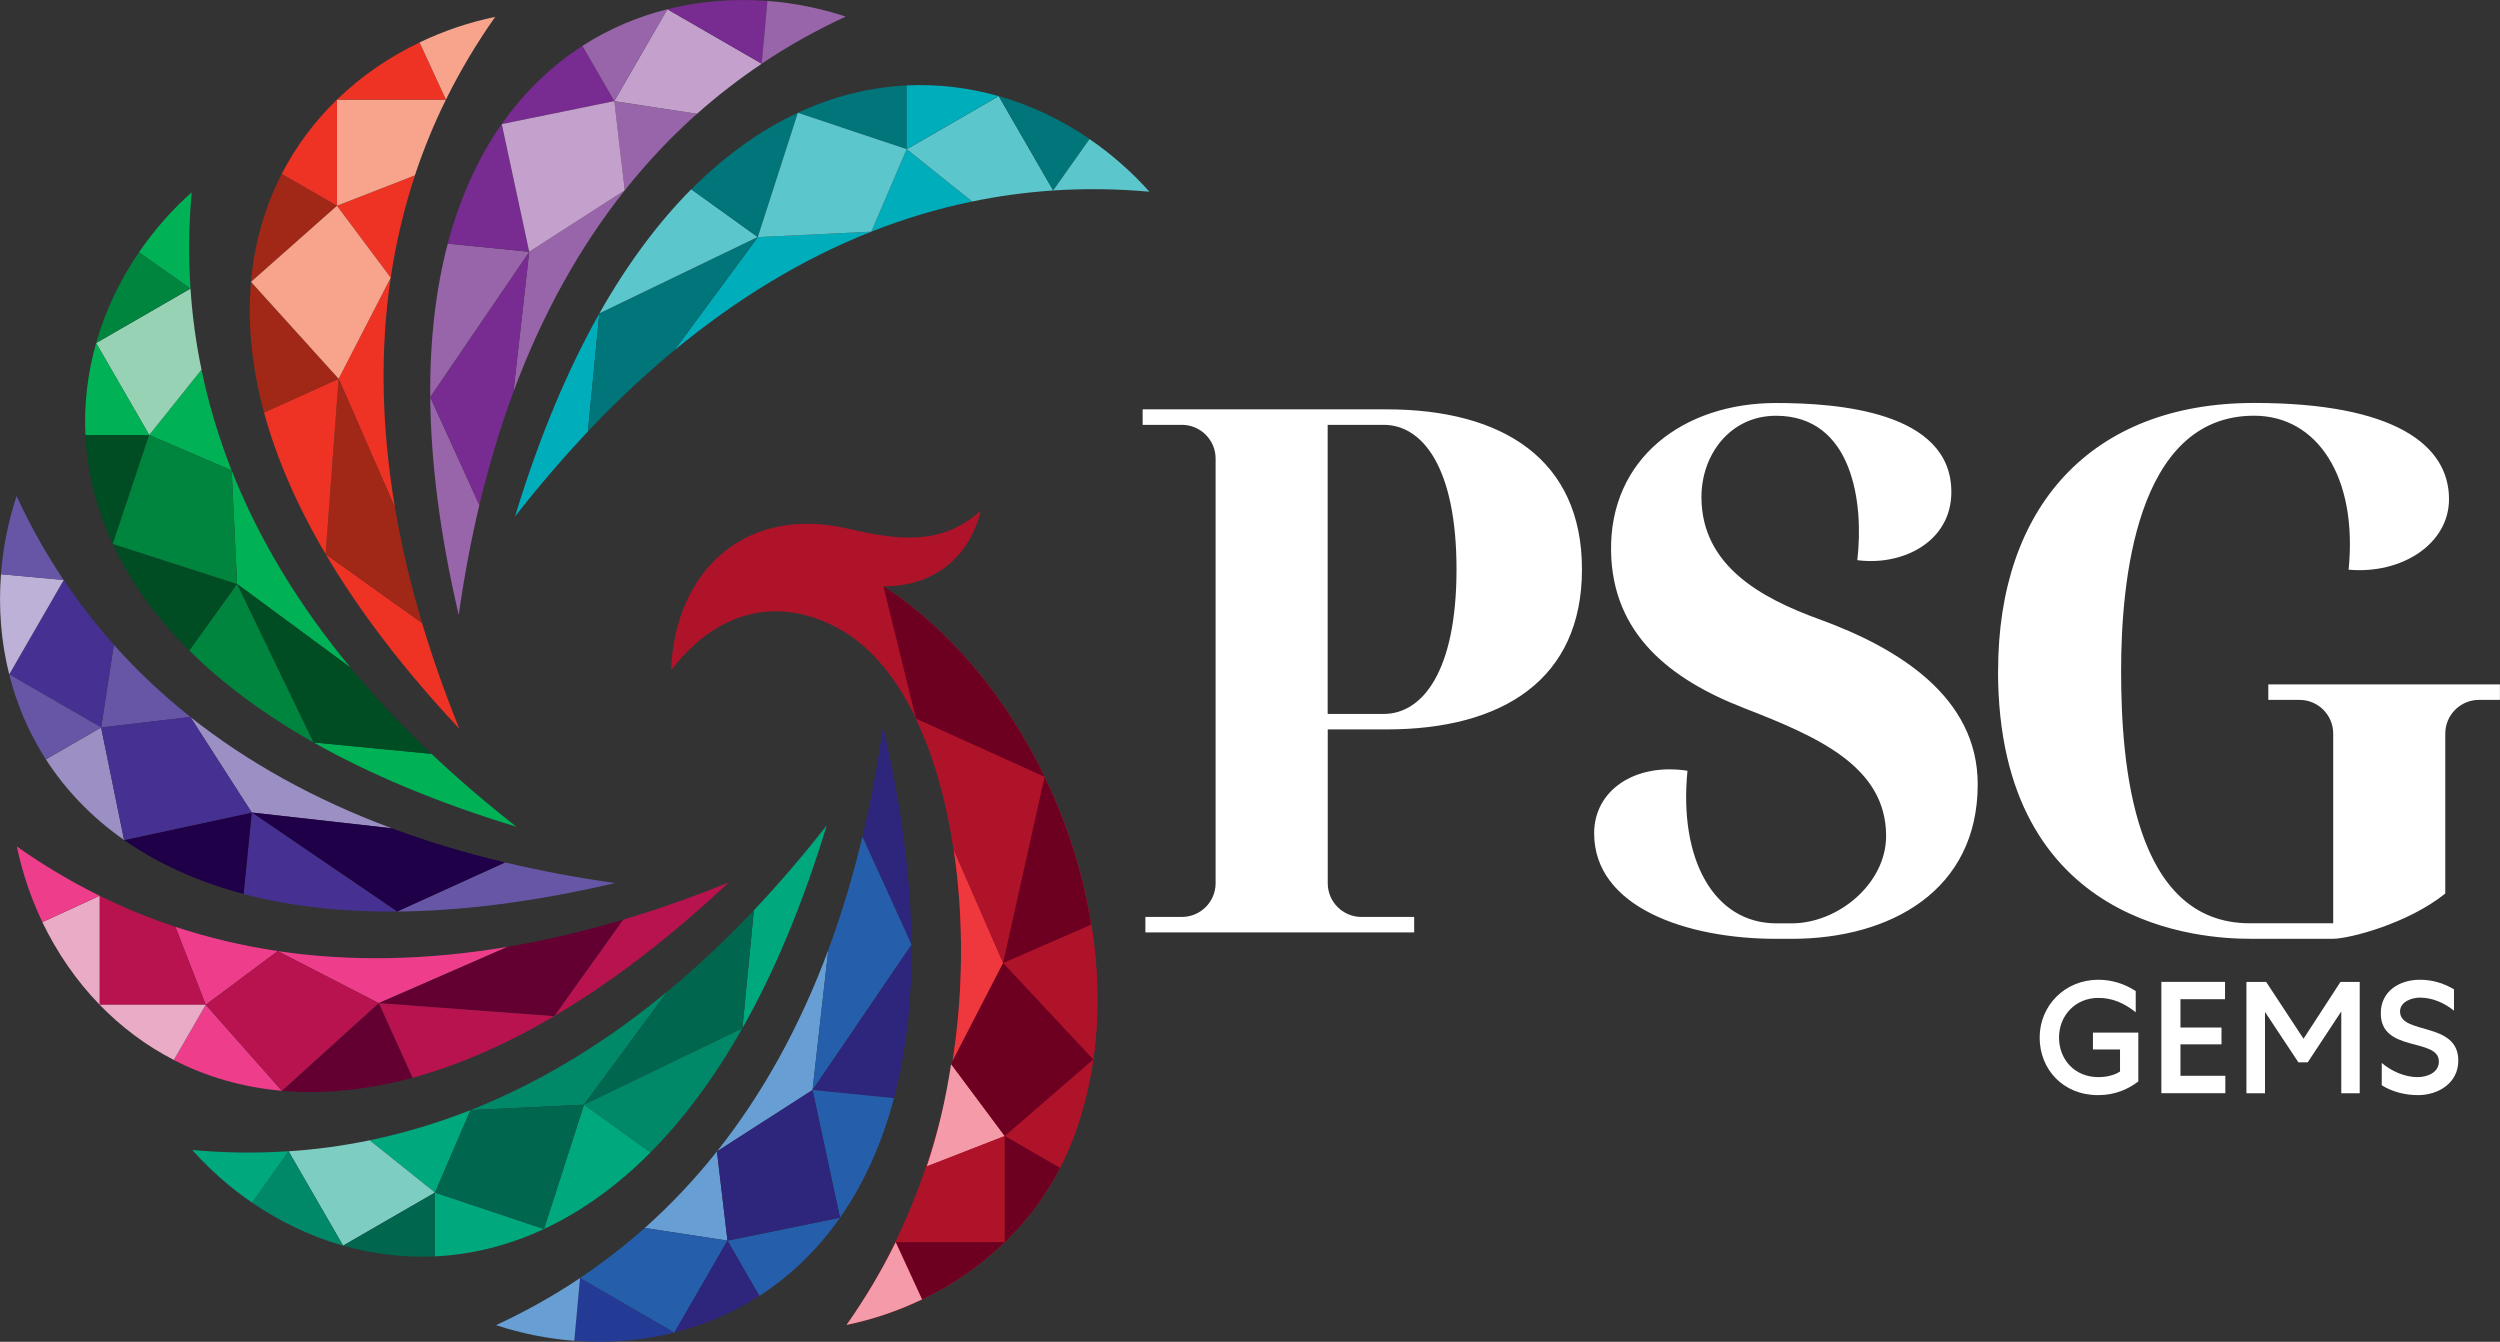 <?xml version="1.0" encoding="UTF-8"?>
<svg id="Layer_2" data-name="Layer 2" xmlns="http://www.w3.org/2000/svg" viewBox="0 0 347.13 186.31">
  <rect x="0" y="0" width="347.13" height="186.31" fill="#333333" stroke="none"/>
  <defs>
    <style>
      .cls-1 {
        fill: #008969;
      }

      .cls-1, .cls-2, .cls-3, .cls-4, .cls-5, .cls-6, .cls-7, .cls-8, .cls-9, .cls-10, .cls-11, .cls-12, .cls-13, .cls-14, .cls-15, .cls-16, .cls-17, .cls-18, .cls-19, .cls-20, .cls-21, .cls-22, .cls-23, .cls-24, .cls-25, .cls-26, .cls-27, .cls-28, .cls-29, .cls-30, .cls-31, .cls-32, .cls-33, .cls-34, .cls-35 {
        fill-rule: evenodd;
      }

      .cls-2 {
        fill: #b8124f;
      }

      .cls-3 {
        fill: #004c23;
      }

      .cls-4 {
        fill: #7ecdc3;
      }

      .cls-5 {
        fill: #ee3d8b;
      }

      .cls-6 {
        fill: #00664d;
      }

      .cls-7 {
        fill: #6656a5;
      }

      .cls-8 {
        fill: #255fac;
      }

      .cls-9 {
        fill: #97d2b5;
      }

      .cls-10 {
        fill: #782b90;
      }

      .cls-36, .cls-12 {
        fill: #fff;
      }

      .cls-11 {
        fill: #00b156;
      }

      .cls-13 {
        fill: #00853e;
      }

      .cls-14 {
        fill: #00adbb;
      }

      .cls-15 {
        fill: #243b96;
      }

      .cls-16 {
        fill: #463192;
      }

      .cls-17 {
        fill: #9c8fc4;
      }

      .cls-18 {
        fill: #00a87e;
      }

      .cls-19 {
        fill: #ee3224;
      }

      .cls-20 {
        fill: #1f0048;
      }

      .cls-21 {
        fill: #f59aa9;
      }

      .cls-22 {
        fill: #6d0020;
      }

      .cls-23 {
        fill: #f8a48d;
      }

      .cls-24 {
        fill: #beb1d7;
      }

      .cls-25 {
        fill: #9865aa;
      }

      .cls-26 {
        fill: #679fd5;
      }

      .cls-27 {
        fill: #a12816;
      }

      .cls-28 {
        fill: #ae132a;
      }

      .cls-29 {
        fill: #00757a;
      }

      .cls-30 {
        fill: #2e257d;
      }

      .cls-31 {
        fill: #c3a1cc;
      }

      .cls-32 {
        fill: #640031;
      }

      .cls-33 {
        fill: #5bc6cc;
      }

      .cls-34 {
        fill: #ef383e;
      }

      .cls-35 {
        fill: #eaabc7;
      }
    </style>
  </defs>
  <g id="Layer_1-2" data-name="Layer 1">
    <g>
      <path class="cls-12" d="M246.65,128.21h2.11c6.49,0,13.12-5.52,13.13-12.12.01-9.65-9.47-13.79-19.7-17.76-10.28-3.99-18.3-10.29-18.49-21.78-.22-12.87,10.02-20.59,22.9-20.59,8.45,0,24.35,1.13,24.35,12.36,0,6.93-6.8,10.29-13.06,9.46.93-7.87-.6-20.05-11.29-20.05-6.42,0-10.41,5.5-10.35,11.41.08,9.4,8.22,13.89,16.35,16.84,11.1,4.04,22.01,10.83,22.01,22.93,0,14.73-12.1,21.45-25.85,21.45h-2.11c-12.6,0-25.3-4.45-25.3-14.66,0-5.95,5.64-9.8,12.96-8.68-1.23,12.38,3.71,21.19,12.35,21.19M184.35,99.13v-40.14h7.79c5.35,0,10.1,5.86,10.1,20.07s-4.76,20.07-10.1,20.07h-7.79ZM158.66,56.84v2.15h5.45c2.58,0,4.68,2.1,4.68,4.68v58.97c0,2.58-2.1,4.68-4.68,4.68h-5.07v2.15h37.32v-2.15h-7.32c-2.58,0-4.68-2.1-4.68-4.68v-21.36h8.17c16.12,0,27.13-6.94,27.13-22.22s-11.01-22.22-27.13-22.22h-33.86ZM277.43,93.15c0,35.94,28.87,37.2,34.97,37.2h11.57c2.16,0,10.31-2.06,15.56-6.28v-22.21c0-2.58,2.1-4.68,4.68-4.68h2.91v-2.15h-32.16v2.15h4.33c2.59,0,4.68,2.1,4.68,4.68v26.34h-11.57c-16.13,0-17.88-21.88-17.88-35.05,0-12.06,1.94-35.43,18.46-35.43,8.78,0,14.41,8.5,13.13,21.38,7.35.66,13.94-3.55,13.94-9.8,0-7.5-7.55-13.35-27.06-13.35-22.69,0-35.55,14.5-35.55,37.2Z"/>
      <path class="cls-36" d="M330.71,150.69c1.44.91,3.25,1.37,5.02,1.37,2.85,0,5.61-1.68,5.61-4.79,0-5.5-8.09-3.53-8.09-6.83,0-1.33,1.59-1.92,2.76-1.92,1.75,0,3.4.75,4.73,1.81v-2.96c-1.44-.86-3-1.33-4.77-1.33-2.83,0-5.39,1.63-5.39,4.6-.09,5.59,8.11,3.38,8.06,6.78,0,1.52-1.64,2.14-2.96,2.14-1.79,0-3.65-.84-4.97-1.97v3.09ZM319.15,147.51h1.28l4.66-7.07v11.36h2.56v-15.46h-2.67l-5.13,7.89-5.19-7.89h-2.74v15.46h2.58v-11.29l4.64,7ZM300.11,151.79h8.88v-2.41h-6.23v-4.37h5.7v-2.34h-5.7v-3.93h6.19v-2.41h-8.84v15.46ZM294.36,148.79c-.71.46-1.75.77-3,.77-3.31,0-5.46-2.47-5.46-5.5s2.25-5.5,5.46-5.5c1.88,0,3.51.66,5.19,1.99v-2.94c-1.59-1.04-3.36-1.57-5.19-1.57-4.66,0-8.15,3.6-8.15,8.02s3.25,8,8.11,8c2.36,0,4.18-.82,5.59-1.9v-6.78h-6.3v2.34h3.76v3.07Z"/>
      <path class="cls-11" d="M32.17,65.33c3.75,9.49,9.27,18.64,16.5,27.37l-15.75-11.62-.75-15.76Z"/>
      <path class="cls-11" d="M27.98,51.33c.98,4.74,2.38,9.41,4.19,14l-11.45-4.93,7.26-9.07Z"/>
      <path class="cls-9" d="M13.34,47.64l13.11-7.57c.25,3.8.76,7.55,1.53,11.26l-7.26,9.07-7.37-12.76Z"/>
      <path class="cls-11" d="M71.73,114.8c-11.14-3.38-20.47-7.35-28.2-11.71l16.39,1.59c3.65,3.45,7.59,6.83,11.81,10.13"/>
      <path class="cls-3" d="M43.52,103.08l-10.61-22,15.75,11.62c3.38,4.08,7.13,8.07,11.25,11.97l-16.39-1.59Z"/>
      <path class="cls-13" d="M43.52,103.08c-7.02-3.97-12.71-8.27-17.24-12.76l6.63-9.23,10.61,22Z"/>
      <path class="cls-3" d="M26.28,90.32c-4.8-4.77-8.29-9.76-10.63-14.79l17.26,5.56-6.63,9.23Z"/>
      <path class="cls-3" d="M15.66,75.53c-2.35-5.05-3.56-10.15-3.8-15.13h8.86s-5.06,15.13-5.06,15.13Z"/>
      <path class="cls-11" d="M11.86,60.4c-.21-4.39.33-8.68,1.49-12.76l7.37,12.76h-8.86Z"/>
      <path class="cls-13" d="M13.34,47.64c1.28-4.51,3.33-8.77,5.96-12.62l7.14,5.05-13.11,7.57Z"/>
      <path class="cls-11" d="M19.3,35.02c2.09-3.06,4.56-5.86,7.32-8.32-.41,4.51-.46,8.97-.17,13.37l-7.14-5.05Z"/>
      <polygon class="cls-13" points="32.92 81.09 32.17 65.33 20.71 60.4 15.66 75.53 32.92 81.09"/>
      <path class="cls-17" d="M26.43,99.55c7.99,6.34,17.34,11.51,27.97,15.46l-19.44-2.19-8.53-13.27Z"/>
      <path class="cls-7" d="M15.8,89.52c3.22,3.62,6.77,6.96,10.63,10.03l-12.38,1.46,1.76-11.49Z"/>
      <path class="cls-16" d="M1.28,93.64l7.57-13.11c2.12,3.16,4.44,6.16,6.95,8.99l-1.76,11.49-12.76-7.37Z"/>
      <path class="cls-7" d="M85.42,122.61c-11.34,2.65-21.4,3.88-30.28,3.96l14.99-6.82c4.89,1.16,9.99,2.12,15.29,2.87"/>
      <path class="cls-20" d="M55.14,126.57l-20.18-13.75,19.44,2.19c4.96,1.84,10.21,3.42,15.73,4.74l-14.99,6.82Z"/>
      <path class="cls-16" d="M55.14,126.57c-8.06.07-15.15-.81-21.31-2.43l1.13-11.31,20.18,13.75Z"/>
      <path class="cls-20" d="M33.83,124.13c-6.54-1.73-12.05-4.31-16.6-7.49l17.73-3.82-1.13,11.31Z"/>
      <path class="cls-17" d="M17.23,116.64c-4.56-3.2-8.16-7.01-10.86-11.2l7.67-4.43,3.19,15.63Z"/>
      <path class="cls-7" d="M6.37,105.44c-2.38-3.69-4.06-7.68-5.09-11.8l12.76,7.37-7.67,4.43Z"/>
      <path class="cls-24" d="M1.28,93.64c-1.15-4.55-1.5-9.26-1.14-13.91l8.71.8-7.57,13.11Z"/>
      <path class="cls-7" d="M.13,79.73c.28-3.7,1.02-7.35,2.17-10.86,1.9,4.11,4.08,8,6.54,11.67l-8.71-.8Z"/>
      <polygon class="cls-16" points="34.96 112.82 26.43 99.55 14.04 101.01 17.23 116.64 34.96 112.82"/>
      <path class="cls-5" d="M38.56,132.06c10.09,1.5,20.77,1.29,31.95-.6l-17.93,7.83-14.02-7.23Z"/>
      <path class="cls-5" d="M24.35,128.69c4.6,1.52,9.34,2.64,14.22,3.37l-10,7.46-4.22-10.83Z"/>
      <path class="cls-2" d="M13.83,139.51v-15.13c3.41,1.68,6.92,3.12,10.52,4.31l4.22,10.83h-14.74Z"/>
      <path class="cls-2" d="M101.19,122.53c-8.49,7.96-16.6,14.06-24.25,18.57l9.57-13.4c4.81-1.43,9.71-3.16,14.68-5.17"/>
      <path class="cls-32" d="M76.94,141.1l-24.35-1.81,17.93-7.83c5.22-.89,10.55-2.14,15.99-3.76l-9.57,13.4Z"/>
      <path class="cls-2" d="M76.94,141.1c-6.95,4.09-13.52,6.88-19.67,8.55l-4.68-10.36,24.35,1.81Z"/>
      <path class="cls-32" d="M57.27,149.65c-6.53,1.77-12.59,2.3-18.12,1.81l13.44-12.17,4.68,10.36Z"/>
      <path class="cls-5" d="M39.14,151.46c-5.55-.49-10.57-1.99-15-4.27l4.43-7.67,10.57,11.94Z"/>
      <path class="cls-35" d="M24.14,147.18c-3.9-2.01-7.35-4.62-10.31-7.67h14.74l-4.43,7.67Z"/>
      <path class="cls-35" d="M13.83,139.51c-3.27-3.37-5.93-7.27-7.95-11.47l7.95-3.66v15.13Z"/>
      <path class="cls-5" d="M5.89,128.04c-1.6-3.34-2.8-6.88-3.55-10.5,3.7,2.61,7.54,4.89,11.49,6.84l-7.95,3.66Z"/>
      <polygon class="cls-2" points="52.59 139.28 38.56 132.06 28.57 139.51 39.14 151.46 52.59 139.28"/>
      <path class="cls-1" d="M65.33,154.14c9.49-3.75,18.64-9.27,27.37-16.5l-11.62,15.75-15.76.75Z"/>
      <path class="cls-18" d="M51.33,158.33c4.74-.98,9.41-2.38,14-4.19l-4.93,11.46-9.07-7.26Z"/>
      <path class="cls-4" d="M47.64,172.96l-7.57-13.1c3.8-.25,7.55-.76,11.26-1.53l9.07,7.26-12.76,7.37Z"/>
      <path class="cls-18" d="M114.8,114.58c-3.38,11.14-7.35,20.47-11.71,28.2l1.59-16.39c3.45-3.65,6.83-7.59,10.13-11.81"/>
      <path class="cls-6" d="M103.08,142.78l-22,10.61,11.62-15.75c4.08-3.38,8.07-7.13,11.97-11.25l-1.59,16.39Z"/>
      <path class="cls-1" d="M103.08,142.78c-3.97,7.02-8.27,12.71-12.76,17.24l-9.23-6.63,22-10.61Z"/>
      <path class="cls-18" d="M90.32,160.02c-4.77,4.8-9.76,8.29-14.79,10.63l5.56-17.26,9.23,6.63Z"/>
      <path class="cls-18" d="M75.53,170.65c-5.05,2.35-10.15,3.56-15.13,3.8v-8.86s15.13,5.06,15.13,5.06Z"/>
      <path class="cls-6" d="M60.4,174.45c-4.39.21-8.68-.33-12.76-1.49l12.76-7.37v8.86Z"/>
      <path class="cls-1" d="M47.64,172.96c-4.51-1.28-8.77-3.33-12.62-5.96l5.05-7.14,7.57,13.1Z"/>
      <path class="cls-18" d="M35.02,167c-3.06-2.09-5.86-4.56-8.32-7.32,4.51.41,8.97.46,13.37.17l-5.05,7.14Z"/>
      <polygon class="cls-6" points="81.09 153.39 65.33 154.14 60.4 165.59 75.53 170.65 81.09 153.39"/>
      <path class="cls-26" d="M99.55,159.88c6.34-7.99,11.51-17.34,15.46-27.97l-2.19,19.44-13.27,8.53Z"/>
      <path class="cls-26" d="M89.52,170.51c3.62-3.22,6.96-6.77,10.03-10.63l1.46,12.38-11.49-1.76Z"/>
      <path class="cls-8" d="M93.64,185.03l-13.11-7.57c3.16-2.12,6.16-4.44,8.99-6.95l11.49,1.76-7.37,12.76Z"/>
      <path class="cls-30" d="M122.61,100.88c2.65,11.33,3.88,21.4,3.96,30.28l-6.82-14.99c1.16-4.89,2.12-9.99,2.87-15.29"/>
      <path class="cls-8" d="M126.57,131.17l-13.75,20.18,2.19-19.44c1.84-4.96,3.42-10.21,4.74-15.73l6.82,14.99Z"/>
      <path class="cls-30" d="M126.57,131.17c.07,8.06-.81,15.15-2.43,21.31l-11.31-1.13,13.75-20.18Z"/>
      <path class="cls-8" d="M124.13,152.48c-1.73,6.54-4.31,12.05-7.49,16.6l-3.82-17.73,11.31,1.13Z"/>
      <path class="cls-8" d="M116.64,169.08c-3.2,4.56-7.01,8.16-11.2,10.86l-4.43-7.67,15.63-3.19Z"/>
      <path class="cls-30" d="M105.44,179.93c-3.69,2.38-7.68,4.06-11.8,5.09l7.37-12.76,4.43,7.67Z"/>
      <path class="cls-15" d="M93.64,185.03c-4.55,1.15-9.26,1.5-13.91,1.14l.8-8.71,13.11,7.57Z"/>
      <path class="cls-26" d="M79.73,186.17c-3.69-.28-7.35-1.02-10.86-2.17,4.11-1.9,8-4.08,11.67-6.54l-.8,8.71Z"/>
      <polygon class="cls-30" points="112.82 151.35 99.55 159.88 101.01 172.26 116.64 169.08 112.82 151.35"/>
      <path class="cls-19" d="M54.25,38.56c-1.5,10.09-1.29,20.77.6,31.95l-7.83-17.93,7.23-14.02Z"/>
      <path class="cls-19" d="M57.62,24.35c-1.52,4.6-2.64,9.34-3.37,14.22l-7.46-10,10.83-4.22Z"/>
      <path class="cls-23" d="M46.79,13.83h15.13c-1.68,3.41-3.12,6.92-4.31,10.52l-10.83,4.22v-14.74Z"/>
      <path class="cls-19" d="M63.78,101.19c-7.96-8.49-14.06-16.6-18.57-24.25l13.4,9.57c1.43,4.81,3.16,9.71,5.17,14.68"/>
      <path class="cls-27" d="M45.21,76.94l1.81-24.35,7.83,17.93c.88,5.22,2.14,10.55,3.76,15.99l-13.4-9.57Z"/>
      <path class="cls-19" d="M45.21,76.94c-4.09-6.95-6.88-13.52-8.55-19.67l10.36-4.68-1.81,24.35Z"/>
      <path class="cls-27" d="M36.66,57.27c-1.77-6.53-2.3-12.59-1.81-18.12l12.17,13.44-10.36,4.68Z"/>
      <path class="cls-27" d="M34.85,39.14c.49-5.55,1.99-10.57,4.27-15l7.67,4.43-11.94,10.57Z"/>
      <path class="cls-19" d="M39.12,24.14c2.01-3.9,4.62-7.35,7.67-10.31v14.74l-7.67-4.43Z"/>
      <path class="cls-19" d="M46.79,13.83c3.37-3.27,7.27-5.93,11.47-7.94l3.66,7.94h-15.13Z"/>
      <path class="cls-23" d="M58.26,5.89c3.34-1.6,6.88-2.8,10.5-3.55-2.61,3.7-4.89,7.54-6.84,11.49l-3.66-7.94Z"/>
      <polygon class="cls-23" points="47.02 52.59 54.25 38.56 46.79 28.57 34.85 39.14 47.02 52.59"/>
      <path class="cls-25" d="M86.75,26.43c-6.34,7.99-11.51,17.34-15.46,27.97l2.19-19.44,13.27-8.53Z"/>
      <path class="cls-25" d="M96.78,15.8c-3.62,3.22-6.96,6.77-10.03,10.63l-1.46-12.38,11.49,1.76Z"/>
      <path class="cls-31" d="M92.66,1.28l13.11,7.57c-3.16,2.12-6.16,4.44-8.99,6.95l-11.49-1.76,7.37-12.76Z"/>
      <path class="cls-25" d="M63.7,85.42c-2.65-11.34-3.88-21.4-3.96-30.28l6.82,14.99c-1.16,4.89-2.12,9.99-2.87,15.29"/>
      <path class="cls-10" d="M59.74,55.14l13.75-20.18-2.19,19.44c-1.84,4.96-3.42,10.21-4.74,15.73l-6.82-14.99Z"/>
      <path class="cls-25" d="M59.74,55.14c-.07-8.06.81-15.15,2.43-21.31l11.31,1.13-13.75,20.18Z"/>
      <path class="cls-10" d="M62.17,33.83c1.73-6.54,4.31-12.05,7.49-16.6l3.82,17.73-11.31-1.13Z"/>
      <path class="cls-10" d="M69.67,17.23c3.2-4.56,7.01-8.16,11.2-10.86l4.43,7.67-15.63,3.19Z"/>
      <path class="cls-25" d="M80.87,6.37c3.69-2.38,7.68-4.06,11.8-5.09l-7.37,12.76-4.43-7.67Z"/>
      <path class="cls-10" d="M92.66,1.28c4.55-1.15,9.26-1.5,13.91-1.14l-.8,8.71-13.11-7.57Z"/>
      <path class="cls-25" d="M106.57.13c3.7.28,7.35,1.02,10.86,2.17-4.11,1.9-8,4.08-11.67,6.54l.8-8.71Z"/>
      <polygon class="cls-31" points="73.48 34.96 86.75 26.43 85.3 14.04 69.67 17.23 73.48 34.96"/>
      <path class="cls-14" d="M120.98,32.17c-9.49,3.75-18.64,9.27-27.37,16.5l11.62-15.75,15.76-.75Z"/>
      <path class="cls-14" d="M134.97,27.98c-4.74.98-9.41,2.38-14,4.19l4.93-11.45,9.07,7.26Z"/>
      <path class="cls-33" d="M138.67,13.34l7.57,13.11c-3.8.25-7.55.76-11.26,1.53l-9.07-7.26,12.76-7.37Z"/>
      <path class="cls-14" d="M71.51,71.73c3.38-11.14,7.35-20.47,11.71-28.2l-1.59,16.39c-3.45,3.65-6.83,7.59-10.13,11.81"/>
      <path class="cls-29" d="M83.22,43.52l22-10.61-11.62,15.75c-4.08,3.38-8.07,7.13-11.97,11.25l1.59-16.39Z"/>
      <path class="cls-33" d="M83.22,43.52c3.97-7.02,8.27-12.71,12.76-17.24l9.23,6.63-22,10.61Z"/>
      <path class="cls-29" d="M95.99,26.29c4.77-4.8,9.76-8.29,14.79-10.63l-5.56,17.26-9.23-6.63Z"/>
      <path class="cls-29" d="M110.78,15.66c5.05-2.35,10.15-3.56,15.13-3.8v8.86s-15.13-5.06-15.13-5.06Z"/>
      <path class="cls-14" d="M125.9,11.86c4.39-.21,8.68.33,12.76,1.49l-12.76,7.37v-8.86Z"/>
      <path class="cls-29" d="M138.67,13.34c4.51,1.28,8.77,3.33,12.62,5.96l-5.05,7.14-7.57-13.11Z"/>
      <path class="cls-33" d="M151.28,19.31c3.06,2.09,5.86,4.56,8.32,7.31-4.51-.41-8.97-.46-13.37-.17l5.05-7.14Z"/>
      <polygon class="cls-33" points="105.22 32.92 120.98 32.17 125.9 20.71 110.78 15.66 105.22 32.92"/>
      <path class="cls-28" d="M148.76,158.69c-5.4,13.61-17.73,22.48-31.21,25.28,6.17-8.76,10.28-18.32,12.98-28.4,6.54-24.4,2.19-59.19-13.95-68.22-7.84-4.39-16.62-3.18-23.4,5.74.51-13.78,10.25-23.04,24.68-19.66,7.26,1.7,13.02,2.22,18.32-2.52-1.56,6.45-6.51,10.54-13.49,10.5,23.16,15.12,36.56,50.87,26.09,77.28"/>
      <path class="cls-22" d="M122.67,81.41c9.37,6.12,17.13,15.6,22.38,26.48l-17.86-8.08-4.52-18.4Z"/>
      <path class="cls-28" d="M151.52,128.39c1.01,6.28,1.15,12.62.28,18.72l-12.51-13.39,12.24-5.33Z"/>
      <path class="cls-28" d="M148.76,158.69c-.47,1.19-1,2.35-1.58,3.47l-7.67-4.43,12.28-10.63c-.57,3.99-1.57,7.88-3.04,11.58"/>
      <path class="cls-34" d="M132.26,147.35c1.51-9.5,1.59-19.85.17-29.33l6.85,15.7-7.03,13.63Z"/>
      <path class="cls-28" d="M132.43,118.02c-1-6.7-2.74-12.97-5.24-18.2h0s17.86,8.07,17.86,8.07h0s-5.76,25.83-5.76,25.83l-6.85-15.7Z"/>
      <path class="cls-21" d="M128.69,161.96c1.52-4.6,2.64-9.34,3.37-14.22l7.46,10-10.83,4.22Z"/>
      <path class="cls-28" d="M139.51,172.47h-15.13c1.68-3.41,3.12-6.92,4.31-10.52l10.83-4.22v14.74Z"/>
      <path class="cls-22" d="M151.52,128.39l-12.24,5.33,5.76-25.83c3.12,6.48,5.34,13.45,6.47,20.5"/>
      <path class="cls-22" d="M147.18,162.16c-2.01,3.9-4.62,7.35-7.67,10.31v-14.74l7.67,4.43Z"/>
      <path class="cls-22" d="M139.51,172.47c-3.37,3.27-7.27,5.93-11.47,7.95l-3.66-7.95h15.13Z"/>
      <path class="cls-21" d="M128.04,180.42c-3.34,1.6-6.88,2.8-10.5,3.55,2.61-3.7,4.89-7.54,6.83-11.49l3.66,7.95Z"/>
      <polygon class="cls-22" points="139.29 133.72 132.06 147.74 139.51 157.74 151.8 147.11 139.29 133.72"/>
    </g>
  </g>
</svg>